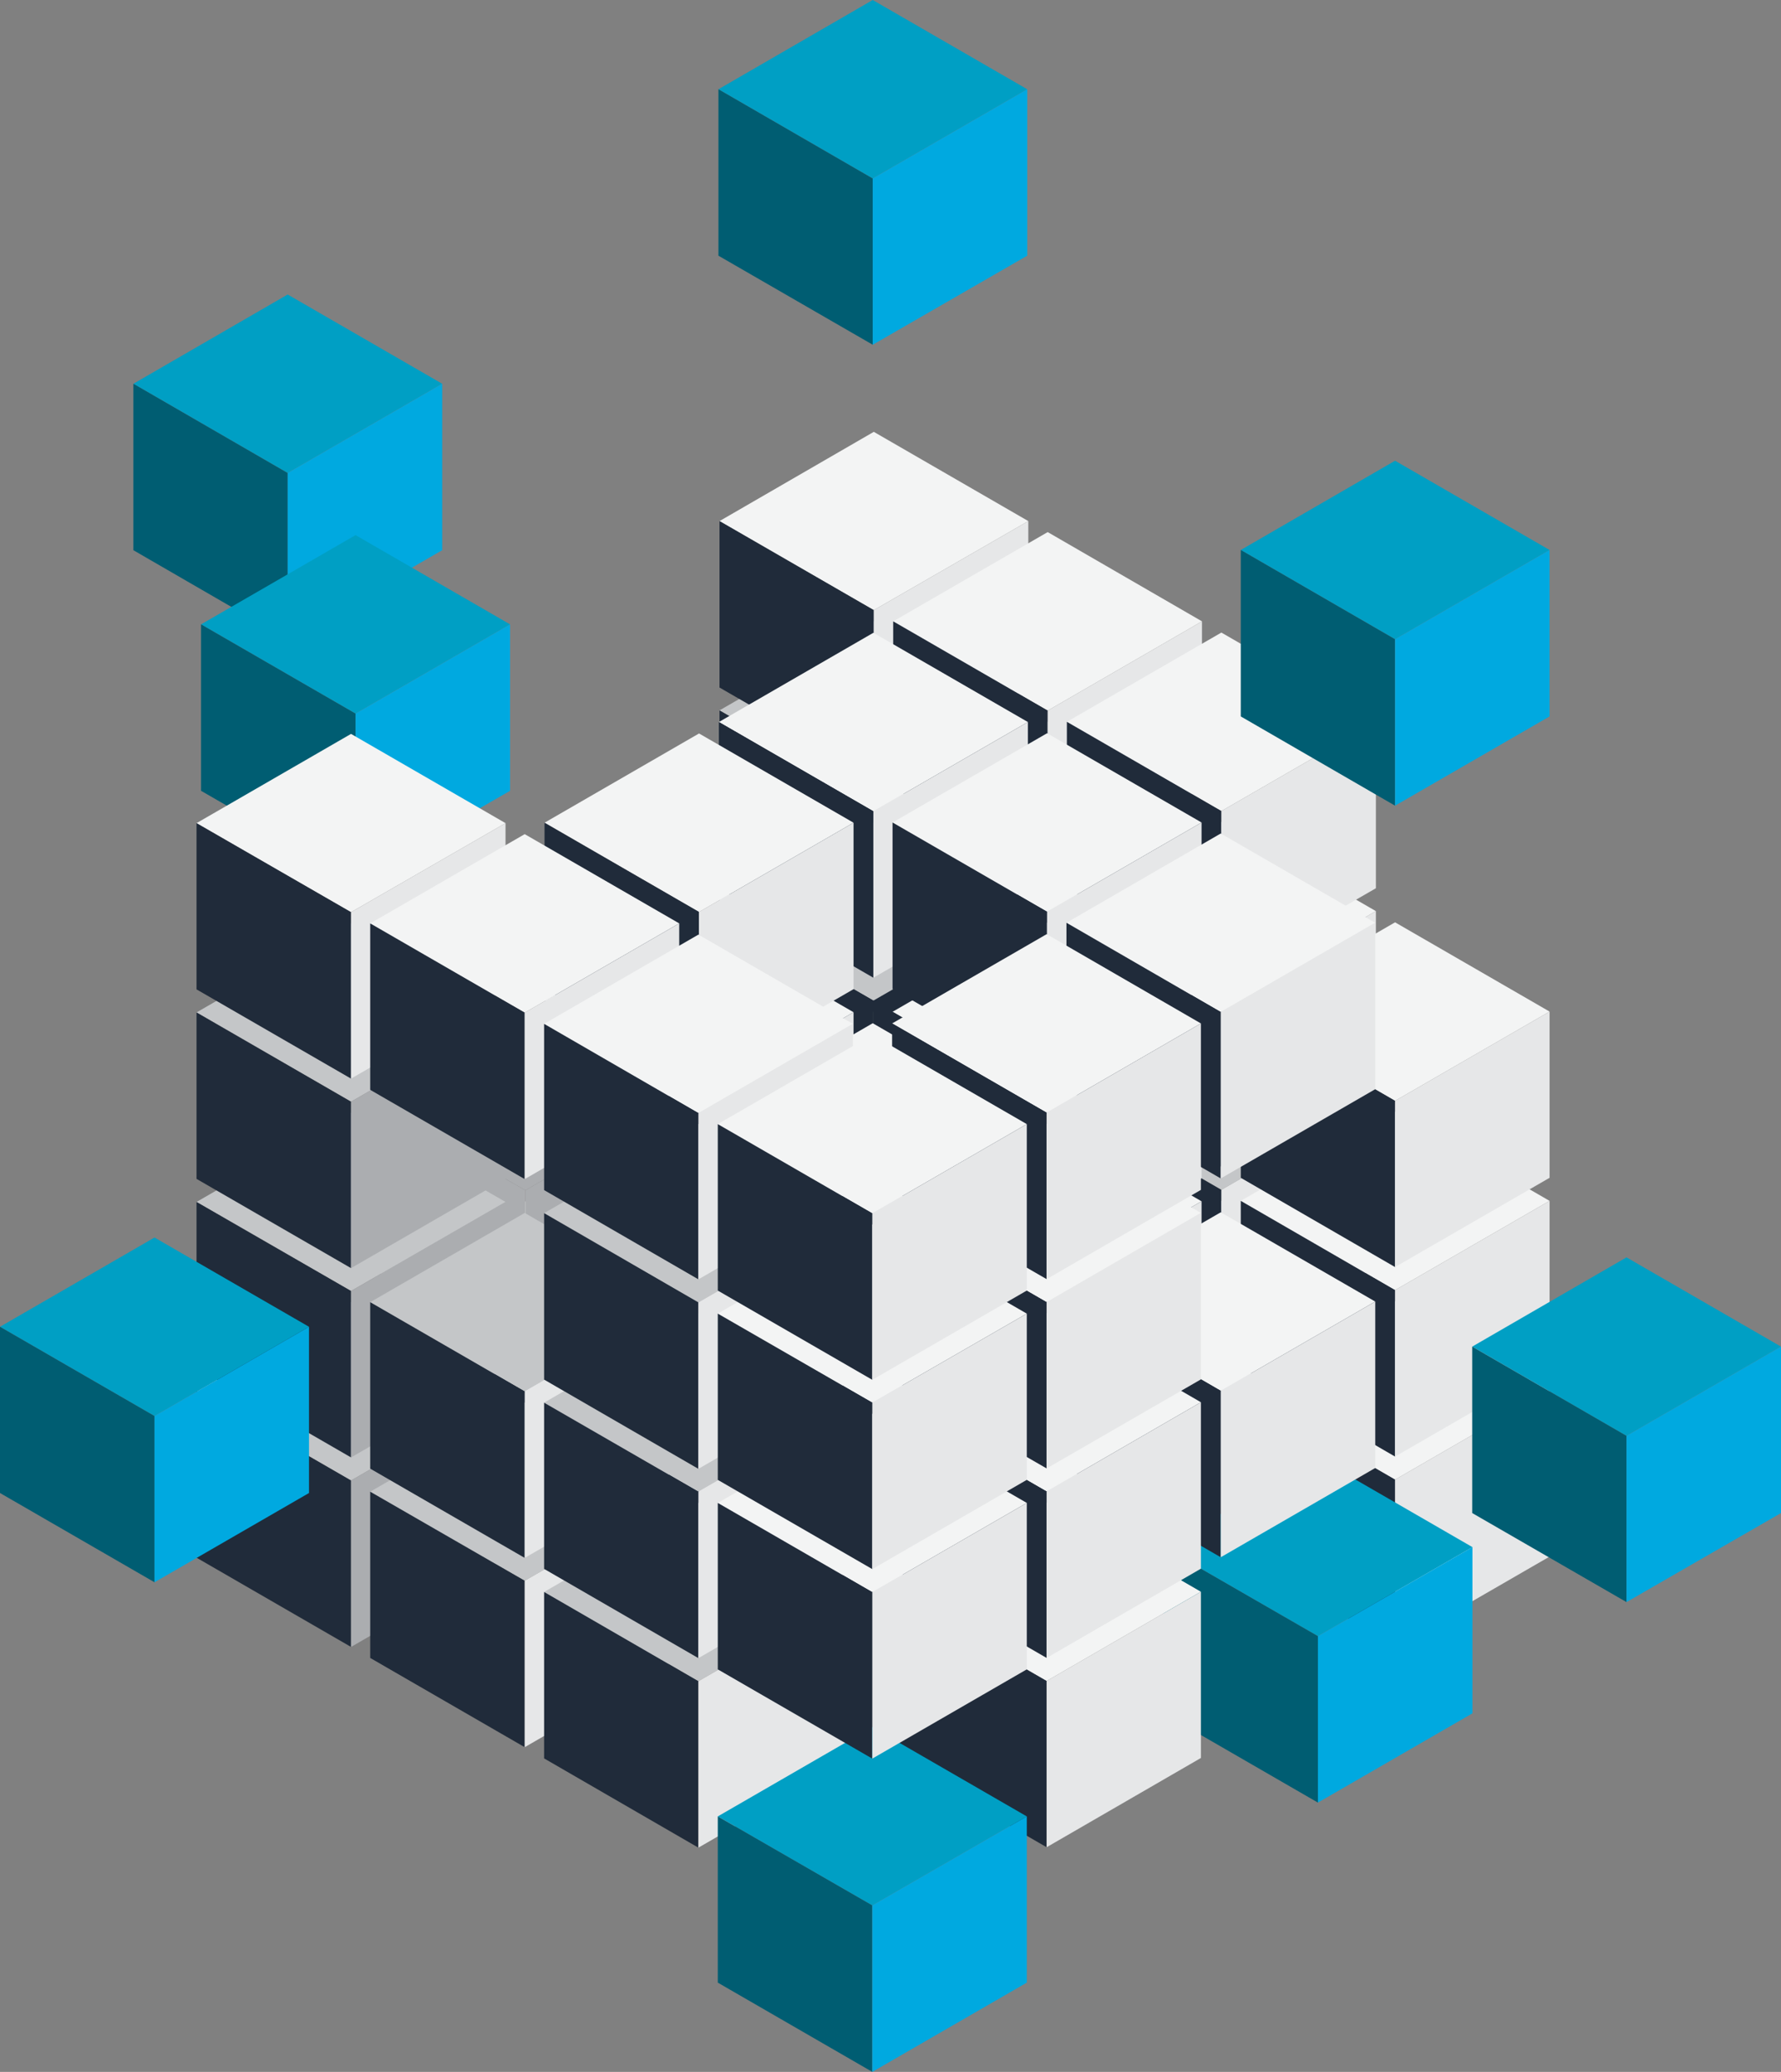 <svg xmlns="http://www.w3.org/2000/svg" viewBox="0 0 82.65 96.1"><rect x="0" y="0" width="82.65" height="96.1" fill="#808080" stroke="none"/><defs><style>.cls-1{fill:#f3f4f4;}.cls-2{fill:#202b3a;}.cls-3{fill:#e6e7e8;}.cls-4{fill:#009fc4;}.cls-5{fill:#005d72;}.cls-6{fill:#00a9e0;}.cls-7{fill:#c4c6c8;}.cls-8{fill:#abadb0;}</style></defs><g id="Layer_2" data-name="Layer 2"><g id="_0" data-name="0"><g id="_3" data-name="3"><g id="Axonometric_Cube" data-name="Axonometric Cube"><polygon id="Cube_face_-_top" data-name="Cube face - top" class="cls-1" points="40.55 54.66 33.39 50.52 40.55 46.38 47.72 50.52 40.55 54.66"/><polygon id="Cube_face_-_left" data-name="Cube face - left" class="cls-2" points="40.55 62.38 33.39 58.24 33.39 50.52 40.55 54.66 40.55 62.38"/><polygon id="Cube_face_-_right" data-name="Cube face - right" class="cls-3" points="47.72 58.24 40.55 62.38 40.55 54.66 47.72 50.52 47.72 58.24"/></g><g id="Axonometric_Cube-2" data-name="Axonometric Cube"><polygon id="Cube_face_-_top-2" data-name="Cube face - top" class="cls-1" points="48.62 59.31 41.45 55.18 48.62 51.04 55.78 55.18 48.62 59.31"/><polygon id="Cube_face_-_left-2" data-name="Cube face - left" class="cls-2" points="48.62 67.03 41.45 62.89 41.45 55.18 48.62 59.31 48.62 67.03"/><polygon id="Cube_face_-_right-2" data-name="Cube face - right" class="cls-3" points="55.78 62.89 48.62 67.03 48.62 59.31 55.78 55.18 55.78 62.89"/></g><g id="Axonometric_Cube-3" data-name="Axonometric Cube"><polygon id="Cube_face_-_top-3" data-name="Cube face - top" class="cls-1" points="56.68 63.97 49.51 59.83 56.68 55.69 63.85 59.83 56.68 63.97"/><polygon id="Cube_face_-_left-3" data-name="Cube face - left" class="cls-2" points="56.68 71.69 49.51 67.55 49.51 59.83 56.68 63.97 56.68 71.69"/><polygon id="Cube_face_-_right-3" data-name="Cube face - right" class="cls-3" points="63.85 67.55 56.68 71.69 56.68 63.97 63.85 59.83 63.85 67.55"/></g><g id="Axonometric_Cube-4" data-name="Axonometric Cube"><polygon id="Cube_face_-_top-4" data-name="Cube face - top" class="cls-1" points="64.74 68.63 57.58 64.49 64.74 60.35 71.91 64.49 64.74 68.63"/><polygon id="Cube_face_-_left-4" data-name="Cube face - left" class="cls-2" points="64.74 76.34 57.58 72.2 57.58 64.49 64.74 68.63 64.74 76.34"/><polygon id="Cube_face_-_right-4" data-name="Cube face - right" class="cls-3" points="71.91 72.2 64.74 76.34 64.74 68.63 71.91 64.49 71.91 72.2"/></g><g id="Axonometric_Cube-5" data-name="Axonometric Cube"><polygon id="Cube_face_-_top-5" data-name="Cube face - top" class="cls-1" points="32.47 59.33 25.3 55.19 32.47 51.05 39.63 55.19 32.47 59.33"/><polygon id="Cube_face_-_left-5" data-name="Cube face - left" class="cls-2" points="32.47 67.05 25.3 62.91 25.3 55.19 32.47 59.33 32.47 67.05"/><polygon id="Cube_face_-_right-5" data-name="Cube face - right" class="cls-3" points="39.63 62.91 32.47 67.05 32.47 59.33 39.63 55.19 39.63 62.91"/></g><g id="Axonometric_Cube-6" data-name="Axonometric Cube"><polygon id="Cube_face_-_top-6" data-name="Cube face - top" class="cls-1" points="40.53 63.98 33.36 59.85 40.53 55.71 47.7 59.85 40.53 63.98"/><polygon id="Cube_face_-_left-6" data-name="Cube face - left" class="cls-2" points="40.53 71.7 33.36 67.56 33.36 59.85 40.53 63.98 40.53 71.7"/><polygon id="Cube_face_-_right-6" data-name="Cube face - right" class="cls-3" points="47.7 67.56 40.53 71.7 40.53 63.98 47.7 59.85 47.7 67.56"/></g><g id="Axonometric_Cube-7" data-name="Axonometric Cube"><polygon id="Cube_face_-_top-7" data-name="Cube face - top" class="cls-1" points="48.59 68.64 41.42 64.5 48.59 60.36 55.76 64.5 48.59 68.64"/><polygon id="Cube_face_-_left-7" data-name="Cube face - left" class="cls-2" points="48.59 76.36 41.42 72.22 41.42 64.5 48.59 68.64 48.59 76.36"/><polygon id="Cube_face_-_right-7" data-name="Cube face - right" class="cls-3" points="55.76 72.22 48.59 76.36 48.59 68.64 55.76 64.5 55.76 72.22"/></g><g id="Axonometric_Cube-8" data-name="Axonometric Cube"><polygon id="Cube_face_-_top-8" data-name="Cube face - top" class="cls-4" points="61.16 75.89 53.99 71.76 61.16 67.62 68.33 71.76 61.16 75.89"/><polygon id="Cube_face_-_left-8" data-name="Cube face - left" class="cls-5" points="61.16 83.61 53.99 79.47 53.99 71.76 61.16 75.89 61.16 83.61"/><polygon id="Cube_face_-_right-8" data-name="Cube face - right" class="cls-6" points="68.33 79.47 61.16 83.61 61.16 75.89 68.33 71.76 68.33 79.47"/></g><g id="Axonometric_Cube-9" data-name="Axonometric Cube"><polygon id="Cube_face_-_top-9" data-name="Cube face - top" class="cls-1" points="24.38 64 17.21 59.86 24.38 55.72 31.54 59.86 24.38 64"/><polygon id="Cube_face_-_left-9" data-name="Cube face - left" class="cls-2" points="24.38 71.72 17.21 67.58 17.21 59.86 24.38 64 24.38 71.72"/><polygon id="Cube_face_-_right-9" data-name="Cube face - right" class="cls-3" points="31.54 67.58 24.38 71.72 24.38 64 31.54 59.86 31.54 67.58"/></g><g id="Axonometric_Cube-10" data-name="Axonometric Cube"><polygon id="Cube_face_-_top-10" data-name="Cube face - top" class="cls-1" points="32.44 68.65 25.27 64.52 32.44 60.38 39.61 64.52 32.44 68.65"/><polygon id="Cube_face_-_left-10" data-name="Cube face - left" class="cls-2" points="32.44 76.37 25.27 72.23 25.27 64.52 32.44 68.65 32.44 76.37"/><polygon id="Cube_face_-_right-10" data-name="Cube face - right" class="cls-3" points="39.61 72.23 32.44 76.37 32.44 68.65 39.61 64.52 39.61 72.23"/></g><g id="Axonometric_Cube-11" data-name="Axonometric Cube"><polygon id="Cube_face_-_top-11" data-name="Cube face - top" class="cls-1" points="40.5 73.31 33.34 69.17 40.5 65.03 47.67 69.17 40.5 73.31"/><polygon id="Cube_face_-_left-11" data-name="Cube face - left" class="cls-2" points="40.5 81.03 33.34 76.89 33.34 69.17 40.5 73.31 40.5 81.03"/><polygon id="Cube_face_-_right-11" data-name="Cube face - right" class="cls-3" points="47.67 76.89 40.5 81.03 40.5 73.31 47.67 69.17 47.67 76.89"/></g><g id="Axonometric_Cube-12" data-name="Axonometric Cube"><polygon id="Cube_face_-_top-12" data-name="Cube face - top" class="cls-1" points="48.57 77.97 41.4 73.83 48.57 69.69 55.73 73.83 48.57 77.97"/><polygon id="Cube_face_-_left-12" data-name="Cube face - left" class="cls-2" points="48.57 85.68 41.4 81.54 41.4 73.83 48.57 77.97 48.57 85.68"/><polygon id="Cube_face_-_right-12" data-name="Cube face - right" class="cls-3" points="55.73 81.54 48.57 85.68 48.57 77.97 55.73 73.83 55.73 81.54"/></g><g id="Axonometric_Cube-13" data-name="Axonometric Cube"><polygon id="Cube_face_-_top-13" data-name="Cube face - top" class="cls-7" points="16.29 68.67 9.12 64.53 16.29 60.39 23.46 64.53 16.29 68.67"/><polygon id="Cube_face_-_left-13" data-name="Cube face - left" class="cls-2" points="16.29 76.39 9.12 72.25 9.12 64.53 16.29 68.67 16.29 76.39"/><polygon id="Cube_face_-_right-13" data-name="Cube face - right" class="cls-8" points="23.46 72.25 16.29 76.39 16.29 68.67 23.46 64.53 23.46 72.25"/></g><g id="Axonometric_Cube-14" data-name="Axonometric Cube"><polygon id="Cube_face_-_top-14" data-name="Cube face - top" class="cls-7" points="24.35 73.32 17.18 69.19 24.35 65.05 31.52 69.19 24.35 73.32"/><polygon id="Cube_face_-_left-14" data-name="Cube face - left" class="cls-2" points="24.35 81.04 17.18 76.9 17.18 69.19 24.35 73.32 24.35 81.04"/><polygon id="Cube_face_-_right-14" data-name="Cube face - right" class="cls-3" points="31.52 76.9 24.35 81.04 24.35 73.32 31.52 69.19 31.52 76.9"/></g><g id="Axonometric_Cube-15" data-name="Axonometric Cube"><polygon id="Cube_face_-_top-15" data-name="Cube face - top" class="cls-7" points="32.41 77.98 25.25 73.84 32.41 69.7 39.58 73.84 32.41 77.98"/><polygon id="Cube_face_-_left-15" data-name="Cube face - left" class="cls-2" points="32.41 85.7 25.25 81.56 25.25 73.84 32.41 77.98 32.41 85.7"/><polygon id="Cube_face_-_right-15" data-name="Cube face - right" class="cls-3" points="39.58 81.56 32.41 85.7 32.41 77.98 39.58 73.84 39.58 81.56"/></g><g id="Axonometric_Cube-16" data-name="Axonometric Cube"><polygon id="Cube_face_-_top-16" data-name="Cube face - top" class="cls-4" points="40.48 88.38 33.31 84.25 40.48 80.11 47.65 84.25 40.48 88.38"/><polygon id="Cube_face_-_left-16" data-name="Cube face - left" class="cls-5" points="40.48 96.1 33.31 91.96 33.31 84.25 40.48 88.38 40.48 96.1"/><polygon id="Cube_face_-_right-16" data-name="Cube face - right" class="cls-6" points="47.65 91.96 40.48 96.1 40.48 88.38 47.65 84.25 47.65 91.96"/></g><g id="Axonometric_Cube-17" data-name="Axonometric Cube"><polygon id="Cube_face_-_top-17" data-name="Cube face - top" class="cls-1" points="40.55 45.88 33.39 41.74 40.55 37.6 47.72 41.74 40.55 45.88"/><polygon id="Cube_face_-_left-17" data-name="Cube face - left" class="cls-2" points="40.55 53.59 33.39 49.45 33.39 41.74 40.55 45.88 40.55 53.59"/><polygon id="Cube_face_-_right-17" data-name="Cube face - right" class="cls-3" points="47.72 49.45 40.55 53.59 40.55 45.88 47.72 41.74 47.72 49.45"/></g><g id="Axonometric_Cube-18" data-name="Axonometric Cube"><polygon id="Cube_face_-_top-18" data-name="Cube face - top" class="cls-1" points="48.62 50.53 41.45 46.39 48.62 42.25 55.78 46.39 48.62 50.53"/><polygon id="Cube_face_-_left-18" data-name="Cube face - left" class="cls-2" points="48.62 58.25 41.45 54.11 41.45 46.39 48.62 50.53 48.62 58.25"/><polygon id="Cube_face_-_right-18" data-name="Cube face - right" class="cls-3" points="55.78 54.11 48.62 58.25 48.62 50.53 55.78 46.39 55.78 54.11"/></g><g id="Axonometric_Cube-19" data-name="Axonometric Cube"><polygon id="Cube_face_-_top-19" data-name="Cube face - top" class="cls-7" points="56.68 55.19 49.51 51.05 56.68 46.91 63.85 51.05 56.68 55.19"/><polygon id="Cube_face_-_left-19" data-name="Cube face - left" class="cls-2" points="56.68 62.9 49.51 58.77 49.51 51.05 56.68 55.19 56.68 62.9"/><polygon id="Cube_face_-_right-19" data-name="Cube face - right" class="cls-3" points="63.85 58.77 56.68 62.9 56.68 55.19 63.85 51.05 63.85 58.77"/></g><g id="Axonometric_Cube-20" data-name="Axonometric Cube"><polygon id="Cube_face_-_top-20" data-name="Cube face - top" class="cls-1" points="64.74 59.84 57.58 55.7 64.74 51.56 71.91 55.7 64.74 59.84"/><polygon id="Cube_face_-_left-20" data-name="Cube face - left" class="cls-2" points="64.74 67.56 57.58 63.42 57.58 55.7 64.74 59.84 64.74 67.56"/><polygon id="Cube_face_-_right-20" data-name="Cube face - right" class="cls-3" points="71.91 63.42 64.74 67.56 64.74 59.84 71.91 55.7 71.91 63.42"/></g><g id="Axonometric_Cube-21" data-name="Axonometric Cube"><polygon id="Cube_face_-_top-21" data-name="Cube face - top" class="cls-1" points="32.47 50.54 25.3 46.41 32.47 42.27 39.63 46.41 32.47 50.54"/><polygon id="Cube_face_-_left-21" data-name="Cube face - left" class="cls-2" points="32.47 58.26 25.3 54.12 25.3 46.41 32.47 50.54 32.47 58.26"/><polygon id="Cube_face_-_right-21" data-name="Cube face - right" class="cls-3" points="39.63 54.12 32.47 58.26 32.47 50.54 39.63 46.41 39.63 54.12"/></g><g id="Axonometric_Cube-22" data-name="Axonometric Cube"><polygon id="Cube_face_-_top-22" data-name="Cube face - top" class="cls-1" points="40.53 55.2 33.36 51.06 40.53 46.92 47.7 51.06 40.53 55.2"/><polygon id="Cube_face_-_left-22" data-name="Cube face - left" class="cls-2" points="40.53 62.92 33.36 58.78 33.36 51.06 40.53 55.2 40.53 62.92"/><polygon id="Cube_face_-_right-22" data-name="Cube face - right" class="cls-3" points="47.7 58.78 40.53 62.92 40.53 55.2 47.7 51.06 47.7 58.78"/></g><g id="Axonometric_Cube-23" data-name="Axonometric Cube"><polygon id="Cube_face_-_top-23" data-name="Cube face - top" class="cls-1" points="48.59 59.85 41.42 55.72 48.59 51.58 55.76 55.72 48.59 59.85"/><polygon id="Cube_face_-_left-23" data-name="Cube face - left" class="cls-2" points="48.59 67.57 41.42 63.43 41.42 55.72 48.59 59.85 48.59 67.57"/><polygon id="Cube_face_-_right-23" data-name="Cube face - right" class="cls-3" points="55.76 63.43 48.59 67.57 48.59 59.85 55.76 55.72 55.76 63.43"/></g><g id="Axonometric_Cube-24" data-name="Axonometric Cube"><polygon id="Cube_face_-_top-24" data-name="Cube face - top" class="cls-1" points="56.65 64.51 49.49 60.37 56.65 56.23 63.82 60.37 56.65 64.51"/><polygon id="Cube_face_-_left-24" data-name="Cube face - left" class="cls-2" points="56.65 72.23 49.49 68.09 49.49 60.37 56.65 64.51 56.65 72.23"/><polygon id="Cube_face_-_right-24" data-name="Cube face - right" class="cls-3" points="63.82 68.09 56.65 72.23 56.65 64.51 63.82 60.37 63.82 68.09"/></g><g id="Axonometric_Cube-25" data-name="Axonometric Cube"><polygon id="Cube_face_-_top-25" data-name="Cube face - top" class="cls-8" points="24.38 55.21 17.21 51.08 24.38 46.94 31.54 51.08 24.38 55.21"/><polygon id="Cube_face_-_left-25" data-name="Cube face - left" class="cls-8" points="24.38 62.93 17.21 58.79 17.21 51.08 24.38 55.21 24.38 62.93"/><polygon id="Cube_face_-_right-25" data-name="Cube face - right" class="cls-8" points="31.54 58.79 24.38 62.93 24.38 55.21 31.54 51.08 31.54 58.79"/></g><g id="Axonometric_Cube-26" data-name="Axonometric Cube"><polygon id="Cube_face_-_top-26" data-name="Cube face - top" class="cls-8" points="32.44 59.87 25.27 55.73 32.44 51.59 39.61 55.73 32.44 59.87"/><polygon id="Cube_face_-_left-26" data-name="Cube face - left" class="cls-8" points="32.44 67.59 25.27 63.45 25.27 55.73 32.44 59.87 32.44 67.59"/><polygon id="Cube_face_-_right-26" data-name="Cube face - right" class="cls-8" points="39.61 63.45 32.44 67.59 32.44 59.87 39.61 55.73 39.61 63.45"/></g><g id="Axonometric_Cube-27" data-name="Axonometric Cube"><polygon id="Cube_face_-_top-27" data-name="Cube face - top" class="cls-1" points="40.5 64.53 33.34 60.39 40.5 56.25 47.67 60.39 40.5 64.53"/><polygon id="Cube_face_-_left-27" data-name="Cube face - left" class="cls-2" points="40.5 72.24 33.34 68.1 33.34 60.39 40.5 64.53 40.5 72.24"/><polygon id="Cube_face_-_right-27" data-name="Cube face - right" class="cls-3" points="47.67 68.1 40.5 72.24 40.5 64.53 47.67 60.39 47.67 68.1"/></g><g id="Axonometric_Cube-28" data-name="Axonometric Cube"><polygon id="Cube_face_-_top-28" data-name="Cube face - top" class="cls-1" points="48.57 69.18 41.4 65.04 48.57 60.9 55.73 65.04 48.57 69.18"/><polygon id="Cube_face_-_left-28" data-name="Cube face - left" class="cls-2" points="48.57 76.9 41.4 72.76 41.4 65.04 48.57 69.18 48.57 76.9"/><polygon id="Cube_face_-_right-28" data-name="Cube face - right" class="cls-3" points="55.73 72.76 48.57 76.9 48.57 69.18 55.73 65.04 55.73 72.76"/></g><g id="Axonometric_Cube-29" data-name="Axonometric Cube"><polygon id="Cube_face_-_top-29" data-name="Cube face - top" class="cls-7" points="16.29 59.88 9.12 55.75 16.29 51.61 23.46 55.75 16.29 59.88"/><polygon id="Cube_face_-_left-29" data-name="Cube face - left" class="cls-2" points="16.29 67.6 9.12 63.46 9.12 55.75 16.29 59.88 16.29 67.6"/><polygon id="Cube_face_-_right-29" data-name="Cube face - right" class="cls-8" points="23.46 63.46 16.29 67.6 16.29 59.88 23.46 55.75 23.46 63.46"/></g><g id="Axonometric_Cube-30" data-name="Axonometric Cube"><polygon id="Cube_face_-_top-30" data-name="Cube face - top" class="cls-7" points="24.35 64.54 17.18 60.4 24.35 56.26 31.52 60.4 24.35 64.54"/><polygon id="Cube_face_-_left-30" data-name="Cube face - left" class="cls-2" points="24.35 72.26 17.18 68.12 17.18 60.4 24.35 64.54 24.35 72.26"/><polygon id="Cube_face_-_right-30" data-name="Cube face - right" class="cls-3" points="31.52 68.12 24.35 72.26 24.35 64.54 31.52 60.4 31.52 68.12"/></g><g id="Axonometric_Cube-31" data-name="Axonometric Cube"><polygon id="Cube_face_-_top-31" data-name="Cube face - top" class="cls-7" points="32.41 69.19 25.25 65.06 32.41 60.92 39.58 65.06 32.41 69.19"/><polygon id="Cube_face_-_left-31" data-name="Cube face - left" class="cls-2" points="32.41 76.91 25.25 72.77 25.25 65.06 32.41 69.19 32.41 76.91"/><polygon id="Cube_face_-_right-31" data-name="Cube face - right" class="cls-3" points="39.58 72.77 32.41 76.91 32.41 69.19 39.58 65.06 39.58 72.77"/></g><g id="Axonometric_Cube-32" data-name="Axonometric Cube"><polygon id="Cube_face_-_top-32" data-name="Cube face - top" class="cls-1" points="40.48 73.85 33.31 69.71 40.48 65.57 47.65 69.71 40.48 73.85"/><polygon id="Cube_face_-_left-32" data-name="Cube face - left" class="cls-2" points="40.48 81.57 33.31 77.43 33.31 69.71 40.48 73.85 40.48 81.57"/><polygon id="Cube_face_-_right-32" data-name="Cube face - right" class="cls-3" points="47.65 77.43 40.48 81.57 40.48 73.85 47.65 69.71 47.65 77.43"/></g><g id="Axonometric_Cube-33" data-name="Axonometric Cube"><polygon id="Cube_face_-_top-33" data-name="Cube face - top" class="cls-7" points="40.55 37.09 33.39 32.95 40.55 28.81 47.72 32.95 40.55 37.09"/><polygon id="Cube_face_-_left-33" data-name="Cube face - left" class="cls-2" points="40.55 44.81 33.39 40.67 33.39 32.95 40.55 37.09 40.55 44.81"/><polygon id="Cube_face_-_right-33" data-name="Cube face - right" class="cls-3" points="47.72 40.67 40.55 44.81 40.55 37.09 47.72 32.95 47.72 40.67"/></g><g id="Axonometric_Cube-34" data-name="Axonometric Cube"><polygon id="Cube_face_-_top-34" data-name="Cube face - top" class="cls-1" points="48.62 41.74 41.45 37.61 48.62 33.47 55.78 37.61 48.62 41.74"/><polygon id="Cube_face_-_left-34" data-name="Cube face - left" class="cls-2" points="48.62 49.46 41.45 45.33 41.45 37.61 48.62 41.74 48.62 49.46"/><polygon id="Cube_face_-_right-34" data-name="Cube face - right" class="cls-3" points="55.78 45.33 48.62 49.46 48.62 41.74 55.78 37.61 55.78 45.33"/></g><g id="Axonometric_Cube-35" data-name="Axonometric Cube"><polygon id="Cube_face_-_top-35" data-name="Cube face - top" class="cls-1" points="56.68 46.4 49.51 42.26 56.68 38.12 63.85 42.26 56.68 46.4"/><polygon id="Cube_face_-_left-35" data-name="Cube face - left" class="cls-2" points="56.68 54.12 49.51 49.98 49.51 42.26 56.68 46.4 56.68 54.12"/><polygon id="Cube_face_-_right-35" data-name="Cube face - right" class="cls-3" points="63.85 49.98 56.68 54.12 56.68 46.4 63.85 42.26 63.85 49.98"/></g><g id="Axonometric_Cube-36" data-name="Axonometric Cube"><polygon id="Cube_face_-_top-36" data-name="Cube face - top" class="cls-1" points="64.74 51.06 57.58 46.92 64.74 42.78 71.91 46.92 64.74 51.06"/><polygon id="Cube_face_-_left-36" data-name="Cube face - left" class="cls-2" points="64.74 58.77 57.58 54.63 57.58 46.92 64.74 51.06 64.74 58.77"/><polygon id="Cube_face_-_right-36" data-name="Cube face - right" class="cls-3" points="71.91 54.63 64.74 58.77 64.74 51.06 71.91 46.92 71.91 54.63"/></g><g id="Axonometric_Cube-37" data-name="Axonometric Cube"><polygon id="Cube_face_-_top-37" data-name="Cube face - top" class="cls-7" points="40.53 46.41 33.36 42.28 40.53 38.14 47.7 42.28 40.53 46.41"/><polygon id="Cube_face_-_left-37" data-name="Cube face - left" class="cls-2" points="40.53 54.13 33.36 49.99 33.36 42.28 40.53 46.41 40.53 54.13"/><polygon id="Cube_face_-_right-37" data-name="Cube face - right" class="cls-2" points="47.7 49.99 40.53 54.13 40.53 46.41 47.7 42.28 47.7 49.99"/></g><g id="Axonometric_Cube-38" data-name="Axonometric Cube"><polygon id="Cube_face_-_top-38" data-name="Cube face - top" class="cls-1" points="48.59 51.07 41.42 46.93 48.59 42.79 55.76 46.93 48.59 51.07"/><polygon id="Cube_face_-_left-38" data-name="Cube face - left" class="cls-2" points="48.59 58.79 41.42 54.65 41.42 46.93 48.59 51.07 48.59 58.79"/><polygon id="Cube_face_-_right-38" data-name="Cube face - right" class="cls-3" points="55.76 54.65 48.59 58.79 48.59 51.07 55.76 46.93 55.76 54.65"/></g><g id="Axonometric_Cube-39" data-name="Axonometric Cube"><polygon id="Cube_face_-_top-39" data-name="Cube face - top" class="cls-4" points="75.48 66.6 68.32 62.46 75.48 58.32 82.65 62.46 75.48 66.6"/><polygon id="Cube_face_-_left-39" data-name="Cube face - left" class="cls-5" points="75.48 74.31 68.32 70.18 68.32 62.46 75.48 66.6 75.48 74.31"/><polygon id="Cube_face_-_right-39" data-name="Cube face - right" class="cls-6" points="82.65 70.18 75.48 74.31 75.48 66.6 82.65 62.46 82.65 70.18"/></g><g id="Axonometric_Cube-40" data-name="Axonometric Cube"><polygon id="Cube_face_-_top-40" data-name="Cube face - top" class="cls-1" points="32.44 51.09 25.27 46.95 32.44 42.81 39.61 46.95 32.44 51.09"/><polygon id="Cube_face_-_left-40" data-name="Cube face - left" class="cls-2" points="32.44 58.8 25.27 54.66 25.27 46.95 32.44 51.09 32.44 58.8"/><polygon id="Cube_face_-_right-40" data-name="Cube face - right" class="cls-3" points="39.61 54.66 32.44 58.8 32.44 51.09 39.61 46.95 39.61 54.66"/></g><g id="Axonometric_Cube-41" data-name="Axonometric Cube"><polygon id="Cube_face_-_top-41" data-name="Cube face - top" class="cls-1" points="40.5 55.74 33.34 51.6 40.5 47.46 47.67 51.6 40.5 55.74"/><polygon id="Cube_face_-_left-41" data-name="Cube face - left" class="cls-2" points="40.5 63.46 33.34 59.32 33.34 51.6 40.5 55.74 40.5 63.46"/><polygon id="Cube_face_-_right-41" data-name="Cube face - right" class="cls-3" points="47.67 59.32 40.5 63.46 40.5 55.74 47.67 51.6 47.67 59.32"/></g><g id="Axonometric_Cube-42" data-name="Axonometric Cube"><polygon id="Cube_face_-_top-42" data-name="Cube face - top" class="cls-1" points="48.57 60.4 41.4 56.26 48.57 52.12 55.73 56.26 48.57 60.4"/><polygon id="Cube_face_-_left-42" data-name="Cube face - left" class="cls-2" points="48.57 68.11 41.4 63.98 41.4 56.26 48.57 60.4 48.57 68.11"/><polygon id="Cube_face_-_right-42" data-name="Cube face - right" class="cls-3" points="55.73 63.98 48.57 68.11 48.57 60.4 55.73 56.26 55.73 63.98"/></g><g id="Axonometric_Cube-43" data-name="Axonometric Cube"><polygon id="Cube_face_-_top-43" data-name="Cube face - top" class="cls-7" points="16.29 51.1 9.12 46.96 16.29 42.82 23.46 46.96 16.29 51.1"/><polygon id="Cube_face_-_left-43" data-name="Cube face - left" class="cls-2" points="16.29 58.82 9.12 54.68 9.12 46.96 16.29 51.1 16.29 58.82"/><polygon id="Cube_face_-_right-43" data-name="Cube face - right" class="cls-8" points="23.46 54.68 16.29 58.82 16.29 51.1 23.46 46.96 23.46 54.68"/></g><g id="Axonometric_Cube-44" data-name="Axonometric Cube"><polygon id="Cube_face_-_top-44" data-name="Cube face - top" class="cls-4" points="7.17 65.68 0 61.54 7.17 57.4 14.34 61.54 7.17 65.68"/><polygon id="Cube_face_-_left-44" data-name="Cube face - left" class="cls-5" points="7.17 73.39 0 69.25 0 61.54 7.17 65.68 7.17 73.39"/><polygon id="Cube_face_-_right-44" data-name="Cube face - right" class="cls-6" points="14.34 69.25 7.17 73.39 7.17 65.68 14.34 61.54 14.34 69.25"/></g><g id="Axonometric_Cube-45" data-name="Axonometric Cube"><polygon id="Cube_face_-_top-45" data-name="Cube face - top" class="cls-7" points="32.41 60.41 25.25 56.27 32.41 52.13 39.58 56.27 32.41 60.41"/><polygon id="Cube_face_-_left-45" data-name="Cube face - left" class="cls-2" points="32.41 68.13 25.25 63.99 25.25 56.27 32.41 60.41 32.41 68.13"/><polygon id="Cube_face_-_right-45" data-name="Cube face - right" class="cls-3" points="39.58 63.99 32.41 68.13 32.41 60.41 39.58 56.27 39.58 63.99"/></g><g id="Axonometric_Cube-46" data-name="Axonometric Cube"><polygon id="Cube_face_-_top-46" data-name="Cube face - top" class="cls-1" points="40.48 65.06 33.31 60.93 40.48 56.79 47.65 60.93 40.48 65.06"/><polygon id="Cube_face_-_left-46" data-name="Cube face - left" class="cls-2" points="40.48 72.78 33.31 68.64 33.31 60.93 40.48 65.06 40.48 72.78"/><polygon id="Cube_face_-_right-46" data-name="Cube face - right" class="cls-3" points="47.65 68.64 40.48 72.78 40.48 65.06 47.65 60.93 47.65 68.64"/></g><g id="Axonometric_Cube-47" data-name="Axonometric Cube"><polygon id="Cube_face_-_top-47" data-name="Cube face - top" class="cls-1" points="40.55 28.3 33.39 24.17 40.55 20.03 47.72 24.17 40.55 28.3"/><polygon id="Cube_face_-_left-47" data-name="Cube face - left" class="cls-2" points="40.55 36.02 33.39 31.89 33.39 24.17 40.55 28.3 40.55 36.02"/><polygon id="Cube_face_-_right-47" data-name="Cube face - right" class="cls-3" points="47.72 31.89 40.55 36.02 40.55 28.3 47.72 24.17 47.72 31.89"/></g><g id="Axonometric_Cube-48" data-name="Axonometric Cube"><polygon id="Cube_face_-_top-48" data-name="Cube face - top" class="cls-1" points="48.62 32.96 41.45 28.82 48.62 24.68 55.78 28.82 48.62 32.96"/><polygon id="Cube_face_-_left-48" data-name="Cube face - left" class="cls-2" points="48.62 40.68 41.45 36.54 41.45 28.82 48.62 32.96 48.62 40.68"/><polygon id="Cube_face_-_right-48" data-name="Cube face - right" class="cls-3" points="55.78 36.54 48.62 40.68 48.62 32.96 55.78 28.82 55.78 36.54"/></g><g id="Axonometric_Cube-49" data-name="Axonometric Cube"><polygon id="Cube_face_-_top-49" data-name="Cube face - top" class="cls-1" points="56.68 37.62 49.51 33.48 56.68 29.34 63.85 33.48 56.68 37.62"/><polygon id="Cube_face_-_left-49" data-name="Cube face - left" class="cls-2" points="56.68 45.33 49.51 41.2 49.51 33.48 56.68 37.62 56.68 45.33"/><polygon id="Cube_face_-_right-49" data-name="Cube face - right" class="cls-3" points="63.85 41.2 56.68 45.33 56.68 37.62 63.85 33.48 63.85 41.2"/></g><g id="Axonometric_Cube-50" data-name="Axonometric Cube"><polygon id="Cube_face_-_top-50" data-name="Cube face - top" class="cls-4" points="64.74 29.65 57.58 25.51 64.74 21.37 71.91 25.51 64.74 29.65"/><polygon id="Cube_face_-_left-50" data-name="Cube face - left" class="cls-5" points="64.74 37.37 57.58 33.23 57.58 25.51 64.74 29.65 64.74 37.37"/><polygon id="Cube_face_-_right-50" data-name="Cube face - right" class="cls-6" points="71.91 33.23 64.74 37.37 64.74 29.65 71.91 25.51 71.91 33.23"/></g><g id="Axonometric_Cube-51" data-name="Axonometric Cube"><polygon id="Cube_face_-_top-51" data-name="Cube face - top" class="cls-4" points="13.35 21.94 6.19 17.8 13.35 13.66 20.52 17.8 13.35 21.94"/><polygon id="Cube_face_-_left-51" data-name="Cube face - left" class="cls-5" points="13.35 29.66 6.19 25.52 6.19 17.8 13.35 21.94 13.35 29.66"/><polygon id="Cube_face_-_right-51" data-name="Cube face - right" class="cls-6" points="20.52 25.52 13.35 29.66 13.35 21.94 20.52 17.8 20.52 25.52"/></g><g id="Axonometric_Cube-52" data-name="Axonometric Cube"><polygon id="Cube_face_-_top-52" data-name="Cube face - top" class="cls-1" points="40.53 37.63 33.36 33.49 40.53 29.35 47.7 33.49 40.53 37.63"/><polygon id="Cube_face_-_left-52" data-name="Cube face - left" class="cls-2" points="40.53 45.35 33.36 41.21 33.36 33.49 40.53 37.63 40.53 45.35"/><polygon id="Cube_face_-_right-52" data-name="Cube face - right" class="cls-3" points="47.7 41.21 40.53 45.35 40.53 37.63 47.7 33.49 47.7 41.21"/></g><g id="Axonometric_Cube-53" data-name="Axonometric Cube"><polygon id="Cube_face_-_top-53" data-name="Cube face - top" class="cls-1" points="48.59 42.29 41.42 38.15 48.59 34.01 55.76 38.15 48.59 42.29"/><polygon id="Cube_face_-_left-53" data-name="Cube face - left" class="cls-2" points="48.59 50 41.42 45.87 41.42 38.15 48.59 42.29 48.59 50"/><polygon id="Cube_face_-_right-53" data-name="Cube face - right" class="cls-3" points="55.76 45.87 48.59 50 48.59 42.29 55.76 38.15 55.76 45.87"/></g><g id="Axonometric_Cube-54" data-name="Axonometric Cube"><polygon id="Cube_face_-_top-54" data-name="Cube face - top" class="cls-1" points="56.65 46.94 49.49 42.8 56.65 38.66 63.82 42.8 56.65 46.94"/><polygon id="Cube_face_-_left-54" data-name="Cube face - left" class="cls-2" points="56.65 54.66 49.49 50.52 49.49 42.8 56.65 46.94 56.65 54.66"/><polygon id="Cube_face_-_right-54" data-name="Cube face - right" class="cls-3" points="63.82 50.52 56.65 54.66 56.65 46.94 63.82 42.8 63.82 50.52"/></g><g id="Axonometric_Cube-55" data-name="Axonometric Cube"><polygon id="Cube_face_-_top-55" data-name="Cube face - top" class="cls-4" points="16.5 33.1 9.33 28.96 16.5 24.82 23.67 28.96 16.5 33.1"/><polygon id="Cube_face_-_left-55" data-name="Cube face - left" class="cls-5" points="16.5 40.81 9.33 36.68 9.33 28.96 16.5 33.1 16.5 40.81"/><polygon id="Cube_face_-_right-55" data-name="Cube face - right" class="cls-6" points="23.67 36.68 16.5 40.81 16.5 33.1 23.67 28.96 23.67 36.68"/></g><g id="Axonometric_Cube-56" data-name="Axonometric Cube"><polygon id="Cube_face_-_top-56" data-name="Cube face - top" class="cls-1" points="32.44 42.3 25.27 38.16 32.44 34.02 39.61 38.16 32.44 42.3"/><polygon id="Cube_face_-_left-56" data-name="Cube face - left" class="cls-2" points="32.44 50.02 25.27 45.88 25.27 38.16 32.44 42.3 32.44 50.02"/><polygon id="Cube_face_-_right-56" data-name="Cube face - right" class="cls-3" points="39.61 45.88 32.44 50.02 32.44 42.3 39.61 38.16 39.61 45.88"/></g><g id="Axonometric_Cube-57" data-name="Axonometric Cube"><polygon id="Cube_face_-_top-57" data-name="Cube face - top" class="cls-4" points="40.5 8.28 33.34 4.14 40.5 0 47.67 4.14 40.5 8.28"/><polygon id="Cube_face_-_left-57" data-name="Cube face - left" class="cls-5" points="40.5 15.99 33.34 11.86 33.34 4.14 40.5 8.28 40.5 15.99"/><polygon id="Cube_face_-_right-57" data-name="Cube face - right" class="cls-6" points="47.67 11.86 40.5 15.99 40.5 8.28 47.67 4.14 47.67 11.86"/></g><g id="Axonometric_Cube-58" data-name="Axonometric Cube"><polygon id="Cube_face_-_top-58" data-name="Cube face - top" class="cls-1" points="48.57 51.61 41.4 47.47 48.57 43.33 55.73 47.47 48.57 51.61"/><polygon id="Cube_face_-_left-58" data-name="Cube face - left" class="cls-2" points="48.57 59.33 41.4 55.19 41.4 47.47 48.57 51.61 48.57 59.33"/><polygon id="Cube_face_-_right-58" data-name="Cube face - right" class="cls-3" points="55.73 55.19 48.57 59.33 48.57 51.61 55.73 47.47 55.73 55.19"/></g><g id="Axonometric_Cube-59" data-name="Axonometric Cube"><polygon id="Cube_face_-_top-59" data-name="Cube face - top" class="cls-1" points="16.29 42.31 9.12 38.18 16.29 34.04 23.46 38.18 16.29 42.31"/><polygon id="Cube_face_-_left-59" data-name="Cube face - left" class="cls-2" points="16.29 50.03 9.12 45.89 9.12 38.18 16.29 42.31 16.29 50.03"/><polygon id="Cube_face_-_right-59" data-name="Cube face - right" class="cls-3" points="23.46 45.89 16.29 50.03 16.29 42.31 23.46 38.18 23.46 45.89"/></g><g id="Axonometric_Cube-60" data-name="Axonometric Cube"><polygon id="Cube_face_-_top-60" data-name="Cube face - top" class="cls-1" points="24.35 46.97 17.18 42.83 24.35 38.69 31.52 42.83 24.35 46.97"/><polygon id="Cube_face_-_left-60" data-name="Cube face - left" class="cls-2" points="24.35 54.69 17.18 50.55 17.18 42.83 24.35 46.97 24.35 54.69"/><polygon id="Cube_face_-_right-60" data-name="Cube face - right" class="cls-3" points="31.52 50.55 24.35 54.69 24.35 46.97 31.52 42.83 31.52 50.55"/></g><g id="Axonometric_Cube-61" data-name="Axonometric Cube"><polygon id="Cube_face_-_top-61" data-name="Cube face - top" class="cls-1" points="32.41 51.63 25.25 47.49 32.41 43.35 39.58 47.49 32.41 51.63"/><polygon id="Cube_face_-_left-61" data-name="Cube face - left" class="cls-2" points="32.41 59.34 25.25 55.2 25.25 47.49 32.41 51.63 32.41 59.34"/><polygon id="Cube_face_-_right-61" data-name="Cube face - right" class="cls-3" points="39.58 55.2 32.41 59.34 32.41 51.63 39.58 47.49 39.58 55.2"/></g><g id="Axonometric_Cube-62" data-name="Axonometric Cube"><polygon id="Cube_face_-_top-62" data-name="Cube face - top" class="cls-1" points="40.48 56.28 33.31 52.14 40.48 48 47.65 52.14 40.48 56.28"/><polygon id="Cube_face_-_left-62" data-name="Cube face - left" class="cls-2" points="40.48 64 33.31 59.86 33.31 52.14 40.48 56.28 40.48 64"/><polygon id="Cube_face_-_right-62" data-name="Cube face - right" class="cls-3" points="47.65 59.86 40.48 64 40.48 56.28 47.65 52.14 47.65 59.86"/></g></g></g></g></svg>